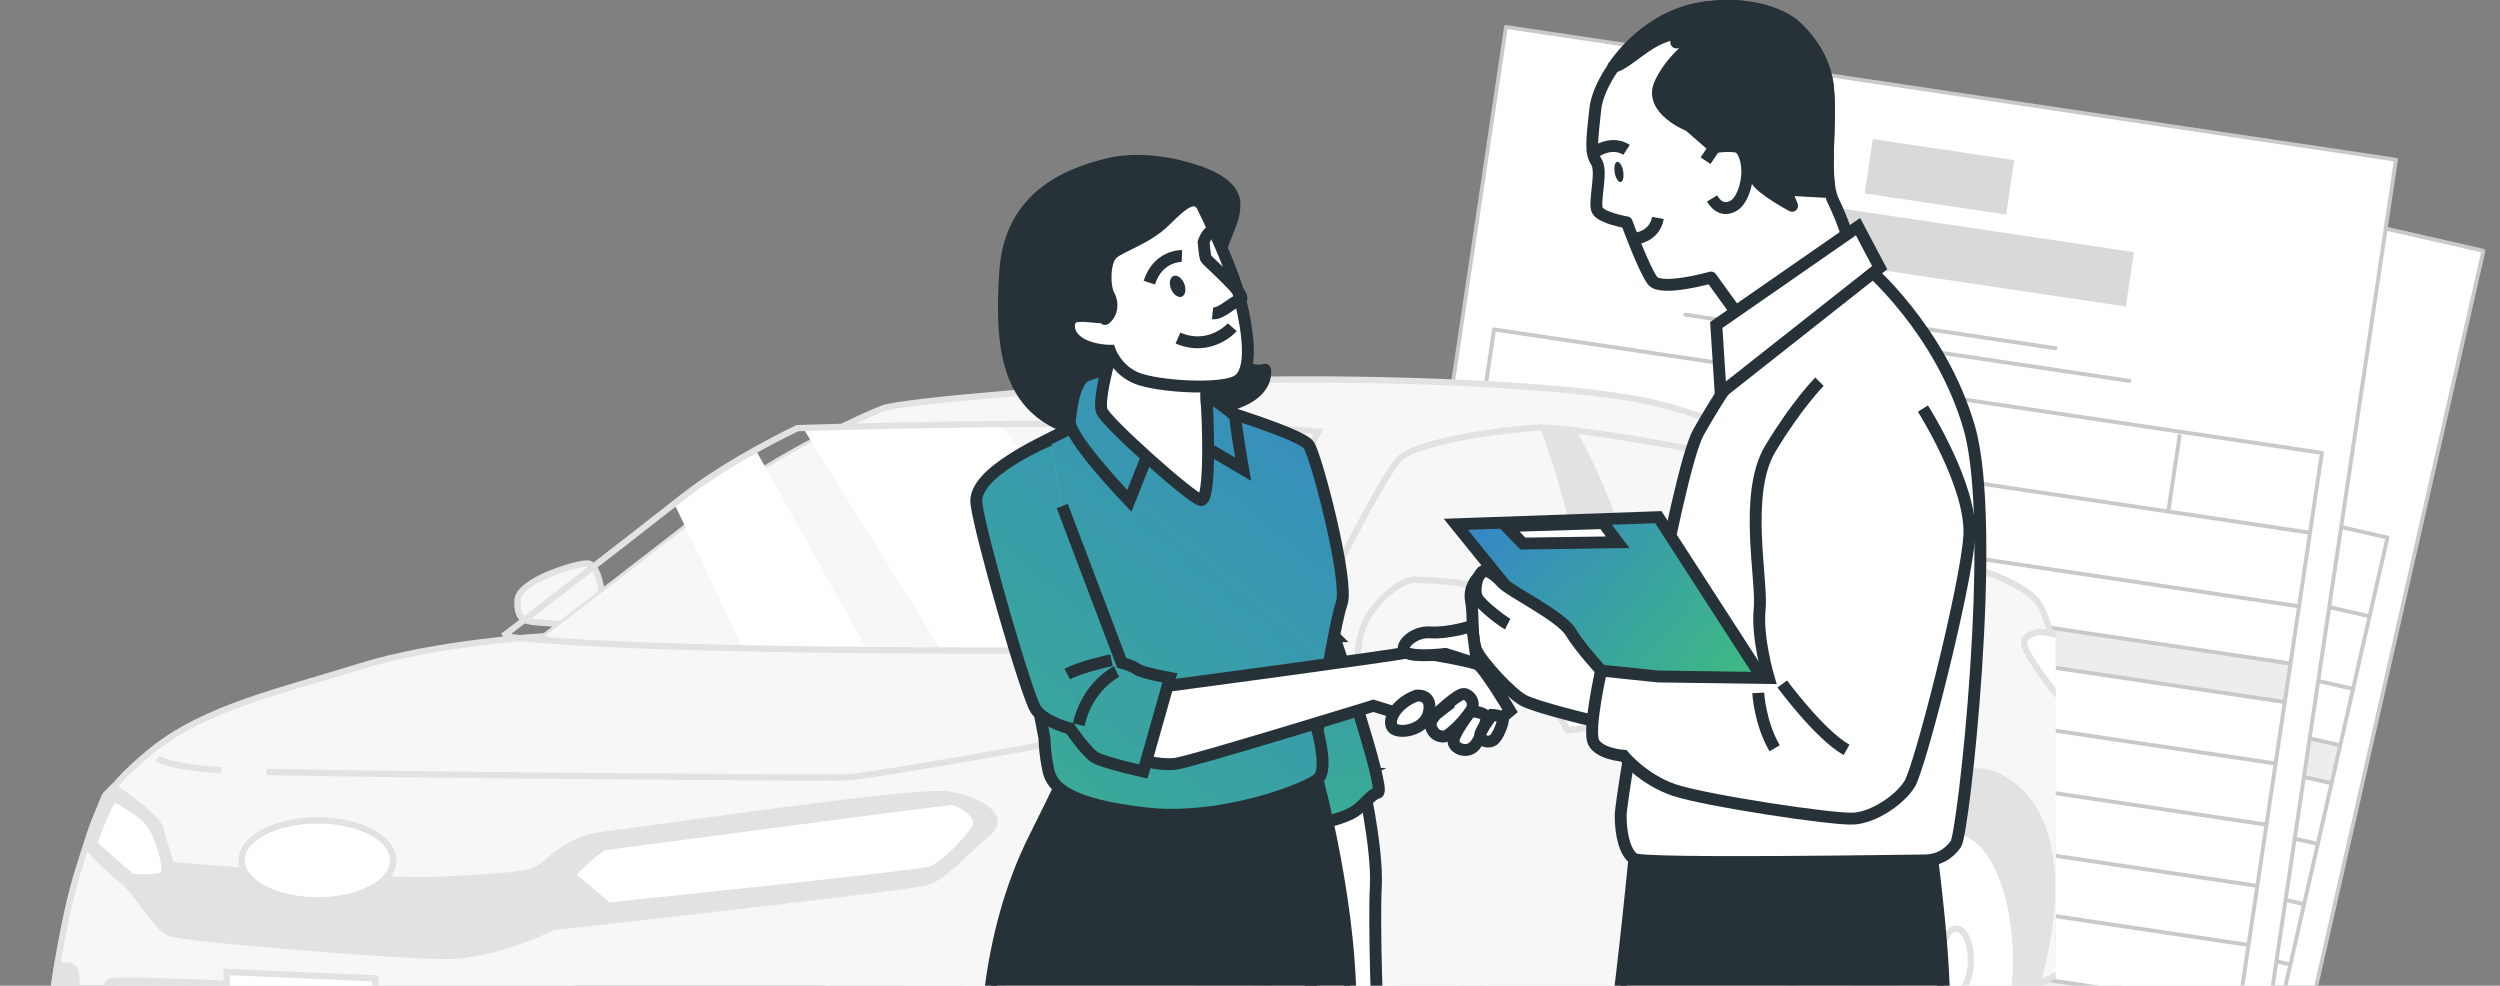 <svg width="279" height="110" viewBox="0 0 279 110" fill="none" xmlns="http://www.w3.org/2000/svg">
<rect x="0" y="0" width="279" height="110" fill="#808080" stroke="none"/>
<g clip-path="url(#clip0_5167_28807)">
<path d="M277.152 27.988L179.223 5.717L149.741 135.352L247.67 157.623L277.152 27.988Z" fill="white" stroke="#C9C9C9" stroke-width="0.438" stroke-linecap="round" stroke-linejoin="round"/>
<path d="M205.801 38.859L237.665 46.11" stroke="#C9C9C9" stroke-width="0.438" stroke-linecap="round" stroke-linejoin="round"/>
<path d="M196.773 39.256L245.63 50.369" stroke="#C9C9C9" stroke-width="0.438" stroke-linecap="round" stroke-linejoin="round"/>
<path d="M261.293 83.198L170.09 62.457L169.134 66.658L260.337 87.4L261.293 83.198Z" fill="#EDEDED"/>
<path d="M170.086 62.453L260.925 83.12" stroke="#C9C9C9" stroke-width="0.438" stroke-linecap="round" stroke-linejoin="round"/>
<path d="M169.32 66.736L260.123 87.394" stroke="#C9C9C9" stroke-width="0.438" stroke-linecap="round" stroke-linejoin="round"/>
<path d="M258.588 94.159L167.785 73.502" stroke="#C9C9C9" stroke-width="0.438" stroke-linecap="round" stroke-linejoin="round"/>
<path d="M262.522 76.863L171.715 56.205" stroke="#C9C9C9" stroke-width="0.438" stroke-linecap="round" stroke-linejoin="round"/>
<path d="M264.365 68.761L173.562 48.103" stroke="#C9C9C9" stroke-width="0.438" stroke-linecap="round" stroke-linejoin="round"/>
<path d="M252.66 121.15L161.457 100.408L160.502 104.609L251.705 125.351L252.66 121.15Z" fill="#EDEDED"/>
<path d="M266.443 59.993L175.359 39.279L155.179 128.017L246.262 148.731L266.443 59.993Z" stroke="#C9C9C9" stroke-width="0.438" stroke-linecap="round" stroke-linejoin="round"/>
<path d="M161.449 100.41L252.288 121.077" stroke="#C9C9C9" stroke-width="0.438" stroke-linecap="round" stroke-linejoin="round"/>
<path d="M160.688 104.689L251.49 125.347" stroke="#C9C9C9" stroke-width="0.438" stroke-linecap="round" stroke-linejoin="round"/>
<path d="M254.045 114.12L163.242 93.463" stroke="#C9C9C9" stroke-width="0.438" stroke-linecap="round" stroke-linejoin="round"/>
<path d="M210.538 104.398L209 111.159" stroke="#C9C9C9" stroke-width="0.438" stroke-linecap="round" stroke-linejoin="round"/>
<path d="M223.92 79.376L222.383 86.134" stroke="#C9C9C9" stroke-width="0.438" stroke-linecap="round" stroke-linejoin="round"/>
<path d="M219.903 59.123L218.201 66.596" stroke="#C9C9C9" stroke-width="0.438" stroke-linecap="round" stroke-linejoin="round"/>
<path d="M250.736 56.913L248.896 65.007" stroke="#C9C9C9" stroke-width="0.438" stroke-linecap="round" stroke-linejoin="round"/>
<path d="M255.522 107.622L164.719 86.965" stroke="#C9C9C9" stroke-width="0.438" stroke-linecap="round" stroke-linejoin="round"/>
<path d="M257.057 100.89L166.25 80.232" stroke="#C9C9C9" stroke-width="0.438" stroke-linecap="round" stroke-linejoin="round"/>
<path d="M230.126 102.024L228.712 108.23" stroke="#C9C9C9" stroke-width="0.438" stroke-linecap="round" stroke-linejoin="round"/>
<path d="M225.286 100.923L223.872 107.132" stroke="#C9C9C9" stroke-width="0.438" stroke-linecap="round" stroke-linejoin="round"/>
<path d="M220.446 99.819L219.036 106.029" stroke="#C9C9C9" stroke-width="0.438" stroke-linecap="round" stroke-linejoin="round"/>
<path d="M172.614 88.938L171.204 95.148" stroke="#C9C9C9" stroke-width="0.438" stroke-linecap="round" stroke-linejoin="round"/>
<path d="M214.401 84.149L212.845 90.978" stroke="#C9C9C9" stroke-width="0.438" stroke-linecap="round" stroke-linejoin="round"/>
<path d="M209.557 83.05L208.005 89.88" stroke="#C9C9C9" stroke-width="0.438" stroke-linecap="round" stroke-linejoin="round"/>
<path d="M204.721 81.949L203.169 88.779" stroke="#C9C9C9" stroke-width="0.438" stroke-linecap="round" stroke-linejoin="round"/>
<path d="M173.377 74.816L171.825 81.646" stroke="#C9C9C9" stroke-width="0.438" stroke-linecap="round" stroke-linejoin="round"/>
<path d="M184.846 98.556L183.308 105.318" stroke="#C9C9C9" stroke-width="0.438" stroke-linecap="round" stroke-linejoin="round"/>
<path d="M267.39 17.818L168.059 3.004L148.449 134.495L247.78 149.309L267.39 17.818Z" fill="white" stroke="#C9C9C9" stroke-width="0.438" stroke-linecap="round" stroke-linejoin="round"/>
<path d="M197.062 34.045L229.384 38.865" stroke="#C9C9C9" stroke-width="0.438" stroke-linecap="round" stroke-linejoin="round"/>
<path d="M188.094 35.119L237.646 42.509" stroke="#C9C9C9" stroke-width="0.438" stroke-linecap="round" stroke-linejoin="round"/>
<path d="M255.743 74.07L163.234 60.273L162.599 64.535L255.108 78.331L255.743 74.07Z" fill="#EDEDED"/>
<path d="M163.234 60.273L255.371 74.014" stroke="#C9C9C9" stroke-width="0.438" stroke-linecap="round" stroke-linejoin="round"/>
<path d="M162.793 64.598L254.901 78.334" stroke="#C9C9C9" stroke-width="0.438" stroke-linecap="round" stroke-linejoin="round"/>
<path d="M253.878 85.198L161.77 71.461" stroke="#C9C9C9" stroke-width="0.438" stroke-linecap="round" stroke-linejoin="round"/>
<path d="M256.495 67.655L164.387 53.918" stroke="#C9C9C9" stroke-width="0.438" stroke-linecap="round" stroke-linejoin="round"/>
<path d="M257.721 59.436L165.613 45.699" stroke="#C9C9C9" stroke-width="0.438" stroke-linecap="round" stroke-linejoin="round"/>
<path d="M250.001 112.566L157.492 98.769L156.857 103.031L249.365 116.827L250.001 112.566Z" fill="#EDEDED"/>
<path d="M259.126 50.544L166.738 36.766L153.315 126.773L245.702 140.552L259.126 50.544Z" stroke="#C9C9C9" stroke-width="0.438" stroke-linecap="round" stroke-linejoin="round"/>
<path d="M157.492 98.769L249.629 112.51" stroke="#C9C9C9" stroke-width="0.438" stroke-linecap="round" stroke-linejoin="round"/>
<path d="M156.211 108.748L248.319 122.485" stroke="#C9C9C9" stroke-width="0.438" stroke-linecap="round" stroke-linejoin="round"/>
<path d="M157.051 103.098L249.159 116.834" stroke="#C9C9C9" stroke-width="0.438" stroke-linecap="round" stroke-linejoin="round"/>
<path d="M250.858 105.448L158.75 91.711" stroke="#C9C9C9" stroke-width="0.438" stroke-linecap="round" stroke-linejoin="round"/>
<path d="M206.734 99.041L205.712 105.896" stroke="#C9C9C9" stroke-width="0.438" stroke-linecap="round" stroke-linejoin="round"/>
<path d="M218.195 73.074L217.172 79.933" stroke="#C9C9C9" stroke-width="0.438" stroke-linecap="round" stroke-linejoin="round"/>
<path d="M212.656 53.185L211.526 60.765" stroke="#C9C9C9" stroke-width="0.438" stroke-linecap="round" stroke-linejoin="round"/>
<path d="M243.238 48.65L242.014 56.861" stroke="#C9C9C9" stroke-width="0.438" stroke-linecap="round" stroke-linejoin="round"/>
<path d="M251.842 98.856L159.734 85.119" stroke="#C9C9C9" stroke-width="0.438" stroke-linecap="round" stroke-linejoin="round"/>
<path d="M252.862 92.024L160.754 78.287" stroke="#C9C9C9" stroke-width="0.438" stroke-linecap="round" stroke-linejoin="round"/>
<path d="M226.086 95.188L225.147 101.484" stroke="#C9C9C9" stroke-width="0.438" stroke-linecap="round" stroke-linejoin="round"/>
<path d="M221.184 94.455L220.245 100.752" stroke="#C9C9C9" stroke-width="0.438" stroke-linecap="round" stroke-linejoin="round"/>
<path d="M216.273 93.725L215.334 100.021" stroke="#C9C9C9" stroke-width="0.438" stroke-linecap="round" stroke-linejoin="round"/>
<path d="M167.758 86.488L166.819 92.785" stroke="#C9C9C9" stroke-width="0.438" stroke-linecap="round" stroke-linejoin="round"/>
<path d="M209.059 78.553L208.025 85.481" stroke="#C9C9C9" stroke-width="0.438" stroke-linecap="round" stroke-linejoin="round"/>
<path d="M204.148 77.82L203.115 84.748" stroke="#C9C9C9" stroke-width="0.438" stroke-linecap="round" stroke-linejoin="round"/>
<path d="M199.242 77.088L198.209 84.016" stroke="#C9C9C9" stroke-width="0.438" stroke-linecap="round" stroke-linejoin="round"/>
<path d="M167.449 72.348L166.416 79.276" stroke="#C9C9C9" stroke-width="0.438" stroke-linecap="round" stroke-linejoin="round"/>
<path d="M180.68 95.154L179.657 102.009" stroke="#C9C9C9" stroke-width="0.438" stroke-linecap="round" stroke-linejoin="round"/>
<rect x="209.008" y="15.521" width="15.957" height="6.137" transform="rotate(8.482 209.008 15.521)" fill="#D9D9D9"/>
<rect x="193.23" y="21.443" width="45.416" height="6.137" transform="rotate(8.482 193.23 21.443)" fill="#D9D9D9"/>
</g>
<g clip-path="url(#clip1_5167_28807)">
<path d="M227.281 109.885L143.223 125.756L105.574 124.62C105.574 124.62 105.076 105.663 114.306 95.682C123.536 85.702 137.507 87.701 142.248 91.691C146.989 95.682 152.726 110.151 152.726 110.151L202.123 102.913C202.123 102.913 209.607 85.449 219.089 83.457C228.571 81.459 233.481 100.634 227.281 109.878V109.885Z" fill="#E2E2E2" stroke="#E2E2E2" stroke-width="0.701" stroke-miterlimit="10"/>
<path d="M67.188 66.346C67.188 66.346 66.83 63.007 65.638 62.888C64.445 62.769 57.88 64.796 57.761 66.942C57.642 69.088 58.477 69.326 59.788 69.445C61.1 69.565 63.604 69.684 63.604 69.684L67.18 66.346H67.188Z" fill="#F7F7F7" stroke="#E2E2E2" stroke-width="0.701" stroke-miterlimit="10"/>
<path d="M111.901 96.847L120.331 97.246V99.098C127.772 102.878 132.977 110.937 132.977 120.034C132.977 129.13 127.772 136.705 120.331 139.777V141.629L111.901 141.229C100.265 140.682 90.832 130.295 90.832 118.042C90.832 105.789 100.265 96.3 111.901 96.847Z" fill="#E2E2E2" stroke="#E2E2E2" stroke-width="0.701" stroke-miterlimit="10"/>
<path d="M120.33 141.63C108.694 141.63 99.261 131.695 99.261 119.439C99.261 107.183 108.694 97.248 120.33 97.248C131.966 97.248 141.398 107.183 141.398 119.439C141.398 131.695 131.966 141.63 120.33 141.63Z" fill="#E2E2E2" stroke="#E2E2E2" stroke-width="0.701" stroke-miterlimit="10"/>
<path d="M120.332 136.201C111.543 136.201 104.418 128.696 104.418 119.438C104.418 110.181 111.543 102.676 120.332 102.676C129.121 102.676 136.246 110.181 136.246 119.438C136.246 128.696 129.121 136.201 120.332 136.201Z" fill="white" stroke="#E2E2E2" stroke-width="0.701" stroke-miterlimit="10"/>
<path d="M209.333 88.131H217.308V95.369C218.676 98.609 219.496 102.705 219.496 107.159C219.496 111.613 218.676 115.709 217.308 118.949V126.187H209.333C203.716 126.187 199.164 117.665 199.164 107.152C199.164 96.639 203.716 88.117 209.333 88.117V88.131Z" fill="#E2E2E2" stroke="#E2E2E2" stroke-width="0.701" stroke-miterlimit="10"/>
<path d="M217.307 126.201C211.69 126.201 207.137 117.678 207.137 107.166C207.137 96.653 211.69 88.131 217.307 88.131C222.923 88.131 227.477 96.653 227.477 107.166C227.477 117.678 222.923 126.201 217.307 126.201Z" fill="#E2E2E2" stroke="#E2E2E2" stroke-width="0.701" stroke-miterlimit="10"/>
<path d="M218.304 121.545C214.613 121.545 211.62 115.108 211.62 107.167C211.62 99.226 214.613 92.789 218.304 92.789C221.996 92.789 224.988 99.226 224.988 107.167C224.988 115.108 221.996 121.545 218.304 121.545Z" fill="white" stroke="#E2E2E2" stroke-width="0.701" stroke-miterlimit="10"/>
<path d="M218.301 110.709C217.391 110.709 216.653 109.123 216.653 107.167C216.653 105.211 217.391 103.625 218.301 103.625C219.211 103.625 219.949 105.211 219.949 107.167C219.949 109.123 219.211 110.709 218.301 110.709Z" fill="white" stroke="#E2E2E2" stroke-width="0.701" stroke-miterlimit="10"/>
<path d="M34.423 88.269L42.853 88.668C54.489 88.668 63.922 98.607 63.922 110.859C63.922 123.112 54.489 133.05 42.853 133.05C42.257 133.05 41.668 133.015 41.086 132.966L34.43 132.651C22.794 132.104 13.361 121.716 13.361 109.464C13.361 97.211 22.794 87.722 34.43 88.269H34.423Z" fill="#E2E2E2" stroke="#E2E2E2" stroke-width="0.701" stroke-miterlimit="10"/>
<path d="M60.793 71.01C60.793 71.01 74.722 60.321 80.873 55.46C87.023 50.6 96.422 46.392 98.526 45.578C100.63 44.765 121.685 42.99 135.936 42.499C150.188 42.015 171.727 42.66 182.093 44.442C192.459 46.223 202.011 52.213 203.148 52.865C204.284 53.511 217.56 61.934 219.503 62.909C221.446 63.884 226.145 65.174 227.604 67.447C229.063 69.719 229.708 75.87 231.812 81.698C233.923 87.534 234.246 103.889 232.955 105.993C231.658 108.097 227.288 109.879 227.288 109.879C227.288 109.879 232.471 94.168 224.862 87.849C217.252 81.53 209.965 93.516 208.015 102.746C206.072 111.976 206.234 115.055 206.234 115.055L143.23 125.744C143.23 125.744 144.851 106.793 136.911 97.724C128.972 88.656 120.065 92.703 114.882 102.262C109.698 111.815 108.731 128.016 106.781 129.636C104.838 131.256 88.644 132.715 74.553 132.063C60.463 131.418 14.791 127.693 10.091 125.421C5.392 123.156 4.747 122.665 5.07 118.134C5.392 113.596 6.851 102.907 8.794 96.918C10.737 90.928 10.898 88.656 16.895 83.802C22.884 78.942 31.308 77.16 40.053 74.411C48.8 71.655 60.786 71.01 60.786 71.01H60.793Z" fill="#F7F7F7" stroke="#E2E2E2" stroke-width="0.701" stroke-miterlimit="10"/>
<path d="M60.793 71.01C60.793 71.01 74.722 60.321 80.873 55.461C84.724 52.424 89.837 49.64 93.638 47.781C102.216 47.514 135.264 46.631 151.809 48.174C151.809 48.174 141.604 66.15 139.822 72.469C139.822 72.469 80.06 73.275 60.786 71.01H60.793Z" fill="#F7F7F7"/>
<path d="M143.909 74.102C143.909 74.102 154.051 52.984 156.316 51.07C158.582 49.162 168.366 47.85 171.711 47.731C175.05 47.612 188.06 49.877 193.425 51.07C198.798 52.262 213.232 61.688 212.993 63.357C212.755 65.027 209.655 67.895 208.939 68.253C208.224 68.611 143.909 74.102 143.909 74.102Z" fill="#F7F7F7" stroke="#E2E2E2" stroke-width="0.701" stroke-miterlimit="10"/>
<path d="M183.157 70.701C181.425 70.855 179.671 71.009 177.911 71.164C177.02 64.943 175.309 55.748 172.244 47.738C173.043 47.759 174.166 47.858 175.491 48.012C177.848 52.115 181.642 60.068 183.164 70.708L183.157 70.701Z" fill="#E2E2E2" stroke="#E2E2E2" stroke-width="0.701" stroke-miterlimit="10"/>
<path d="M195.44 51.723C196.646 52.2 198.042 52.859 199.508 53.637C202.853 58.54 206.872 65.441 208.527 68.331C207.728 68.436 205.827 68.632 203.141 68.885C202.959 67.784 202.629 66.15 202.026 63.723C201.009 59.662 197.642 54.682 195.44 51.723Z" fill="#E2E2E2" stroke="#E2E2E2" stroke-width="0.701" stroke-miterlimit="10"/>
<path d="M159.426 73.12C159.426 73.12 155.54 77.329 154.081 77.658C152.623 77.981 148.414 76.852 149.06 75.715C149.705 74.579 153.268 72.959 153.268 72.959L159.419 73.12H159.426Z" fill="#E2E2E2" stroke="#E2E2E2" stroke-width="0.701" stroke-miterlimit="10"/>
<path d="M151.485 74.411C151.485 74.411 151.323 71.171 152.621 68.905C153.918 66.64 156.506 64.697 157.804 64.697C159.101 64.697 167.356 65.02 168.17 67.124C168.976 69.228 168.331 71.823 165.743 73.114C163.155 74.411 152.298 74.25 151.492 74.411H151.485Z" fill="#F7F7F7" stroke="#E2E2E2" stroke-width="0.701" stroke-miterlimit="10"/>
<path d="M173.867 79.594L182.816 78.641L182.697 80.429L174.94 81.502L173.867 79.594Z" fill="white" stroke="#E2E2E2" stroke-width="0.701" stroke-miterlimit="10"/>
<path d="M203.694 76.971L204.41 78.76L210.617 77.925L211.332 76.256L203.694 76.971Z" fill="white" stroke="#E2E2E2" stroke-width="0.701" stroke-miterlimit="10"/>
<path d="M184.359 102.24C184.24 105.747 184.128 108.23 184.128 108.23" stroke="#E2E2E2" stroke-width="0.701" stroke-miterlimit="10"/>
<path d="M182.576 72.195C182.576 72.195 184.006 75.295 184.483 82.695C184.729 86.447 184.631 92.97 184.483 98.482" stroke="#E2E2E2" stroke-width="0.701" stroke-miterlimit="10"/>
<path d="M144.256 86.727C144.838 92.008 145.406 98.573 145.343 103.699C145.224 113.96 145.343 120.764 145.343 120.764" stroke="#E2E2E2" stroke-width="0.701" stroke-miterlimit="10"/>
<path d="M143.075 77.449C143.075 77.449 143.44 79.883 143.875 83.46" stroke="#E2E2E2" stroke-width="0.701" stroke-miterlimit="10"/>
<path d="M204.289 103.818C204.289 103.818 202.739 109.906 196.413 111.695C192.647 112.761 176.186 115.727 163.484 117.958" stroke="#E2E2E2" stroke-width="0.701" stroke-miterlimit="10"/>
<path d="M210.139 69.094C210.139 69.094 213.596 73.028 213.835 74.585C214.073 76.142 213.477 83.058 212.285 86.039C211.093 89.019 207.389 98.446 207.389 98.446" stroke="#E2E2E2" stroke-width="0.701" stroke-miterlimit="10"/>
<path d="M227.68 70.525C227.68 70.525 230.542 70.645 231.019 72.075C231.496 73.506 231.853 78.998 231.019 78.879C230.184 78.759 225.766 72.791 225.885 71.718C226.004 70.645 227.673 70.525 227.673 70.525H227.68Z" fill="white" stroke="#E2E2E2" stroke-width="0.701" stroke-miterlimit="10"/>
<path d="M19.096 96.539C19.096 96.539 41.651 98.447 48.209 98.208C54.774 97.97 58.47 97.612 59.304 97.254C60.139 96.897 60.735 96.539 60.735 96.539C60.735 96.539 63.597 93.558 67.061 93.201C70.526 92.843 102.263 88.067 105.84 88.663C109.417 89.259 112.404 91.167 110.251 92.955C108.105 94.743 105.356 97.851 103.448 98.447C101.54 99.043 61.682 103.461 61.682 103.461C61.682 103.461 55.475 106.681 49.752 106.681C44.029 106.681 20.877 104.773 19.089 104.177C17.3 103.581 15.512 99.639 13.478 98.089C11.444 96.539 9.662 94.393 9.662 94.393C9.662 94.393 11.451 89.02 11.809 88.663C12.166 88.305 12.643 87.828 12.643 87.828C12.643 87.828 17.539 91.047 17.896 92.485C18.254 93.916 19.089 96.539 19.089 96.539H19.096Z" fill="#E2E2E2" stroke="#E2E2E2" stroke-width="0.701" stroke-miterlimit="10"/>
<path d="M63.842 97.611L67.896 101.069C67.896 101.069 102.62 97.492 103.932 97.015C105.243 96.538 108.708 93.08 108.946 92C109.185 90.927 107.039 89.496 106.204 89.496C105.37 89.496 68.618 94.392 67.665 94.511C66.711 94.63 63.849 97.611 63.849 97.611H63.842Z" fill="white" stroke="#E2E2E2" stroke-width="0.701" stroke-miterlimit="10"/>
<path d="M12.77 89.139C12.77 89.139 15.751 90.689 16.704 92C17.658 93.312 18.97 97.492 18.016 97.73C17.062 97.969 15.154 97.969 14.797 97.85C14.439 97.73 10.504 94.153 10.504 94.153C10.504 94.153 11.935 89.98 12.77 89.139Z" fill="white" stroke="#E2E2E2" stroke-width="0.701" stroke-miterlimit="10"/>
<path d="M8.24 123.028C7.49 122.509 6.291 121.808 5.112 121.149C4.979 120.384 4.986 119.43 5.077 118.147C5.246 115.811 5.716 111.842 6.396 107.725L7.763 107.76C7.763 107.76 8.36 107.879 8.479 108.714C8.598 109.548 8.837 120.644 8.837 120.644C8.837 120.644 9.79 121.836 10.387 121.597C10.983 121.359 10.864 110.144 12.294 109.548C13.725 108.952 54.299 111.217 56.683 111.575C59.068 111.933 67.898 125.897 68.852 126.255C69.806 126.612 80.186 124.824 81.617 124.705C83.047 124.585 73.74 111.456 73.74 111.456C73.74 111.456 87.227 111.575 91.758 112.29C96.296 113.006 99.992 122.909 99.992 122.909C99.992 122.909 99.754 123.505 94.858 124.936C89.963 126.367 68.249 128.394 66.46 128.513C65.1 128.604 68.003 130.75 69.483 131.788C65.008 131.515 59.271 131.101 53.127 130.603L18.677 127.131C15.696 126.717 13.29 126.318 11.726 125.939C10.962 125.217 9.545 123.926 8.233 123.028H8.24Z" fill="#E2E2E2" stroke="#E2E2E2" stroke-width="0.701" stroke-miterlimit="10"/>
<path d="M25.303 118.253L41.891 118.975V109.191L25.303 108.469V118.253Z" fill="white" stroke="#E2E2E2" stroke-width="0.701" stroke-miterlimit="10"/>
<path d="M24.742 85.976C18.619 85.569 17.539 84.602 17.539 84.602" stroke="#E2E2E2" stroke-width="0.701" stroke-miterlimit="10"/>
<path d="M116.121 83.178C106.989 84.847 96.238 86.677 94.505 86.748C91.847 86.853 44.835 86.488 29.721 86.151" stroke="#E2E2E2" stroke-width="0.701" stroke-miterlimit="10"/>
<path d="M130.073 73.625C130.073 73.625 131.742 73.983 131.742 75.533C131.742 77.083 131.384 79.825 129.358 80.547C128.67 80.793 124.757 81.571 119.784 82.504" stroke="#E2E2E2" stroke-width="0.701" stroke-miterlimit="10"/>
<path d="M26.971 96.013C26.971 98.475 30.759 100.474 35.437 100.474C40.115 100.474 43.902 98.475 43.902 96.013C43.902 93.552 40.115 91.553 35.437 91.553C30.759 91.553 26.971 93.552 26.971 96.013Z" fill="white" stroke="#E2E2E2" stroke-width="0.701" stroke-miterlimit="10"/>
<path d="M75.249 56.222C75.585 55.955 75.915 55.696 76.217 55.458C78.636 53.55 81.554 51.74 84.331 50.197L96.773 72.543C92.159 72.501 87.48 72.437 82.957 72.346L75.249 56.222Z" fill="white"/>
<path d="M111.565 47.33L131.617 72.509C126.511 72.558 116.44 72.635 105.071 72.6L89.613 47.765C93.723 47.639 102.083 47.414 111.558 47.33H111.565Z" fill="white"/>
<path d="M56.137 71.008C56.137 71.008 70.066 60.319 76.217 55.459C80.067 52.422 85.18 49.638 88.982 47.779C97.559 47.513 130.607 46.629 147.152 48.172C147.152 48.172 136.948 66.148 135.166 72.467C135.166 72.467 75.403 73.273 56.13 71.008H56.137Z" stroke="#E2E2E2" stroke-width="0.701" stroke-miterlimit="10"/>
</g>
<g clip-path="url(#clip2_5167_28807)">
<path d="M215.368 93.783C215.368 93.783 217.345 107.956 216.894 114.499C216.443 121.054 202.88 159.592 202.88 159.592C202.88 159.592 202.575 197.373 201.819 206.211C201.062 215.049 199.841 224.644 199.841 224.644C199.841 224.644 199.536 226.621 199.39 227.086C199.244 227.55 199.39 229.833 199.39 229.833C199.39 229.833 191.919 230.284 190.552 229.076C189.185 227.856 181.568 226.329 181.568 226.329C181.568 226.329 180.957 224.657 182.019 221.154C183.081 217.65 185.376 211.865 185.376 211.865L179.59 144.981C179.59 144.981 179.139 122.74 180.201 115.122C181.263 107.505 182.391 95.88 182.391 95.88L215.394 93.796L215.368 93.783Z" fill="#263238" stroke="#263238" stroke-width="1.327" stroke-miterlimit="10"/>
<path d="M208.257 29.726C208.257 29.726 216.604 36.746 219.776 47.761C222.947 58.789 219.112 93.027 218.276 94.195C217.44 95.362 216.272 96.026 214.773 96.026C213.273 96.026 183.375 96.53 182.366 95.853C181.357 95.177 180.866 93.186 180.866 91.01C180.866 88.833 187.077 52.644 189.545 48.252C192.027 43.859 193.553 41.908 193.553 41.908L208.244 29.713L208.257 29.726Z" fill="white" stroke="#263238" stroke-width="1.327" stroke-miterlimit="10"/>
<path d="M206.147 26.369C206.147 26.369 205.789 24.923 204.581 22.388C203.373 19.854 204.462 13.816 203.984 9.596C203.506 5.376 200.122 2.721 200.122 2.721C200.122 2.721 196.738 -0.172 189.864 0.917C182.99 2.005 178.398 8.76 178.04 12.143C177.682 15.527 177.443 16.974 178.159 18.062C178.889 19.15 177.801 22.654 178.279 23.49C178.756 24.339 181.543 24.817 181.543 24.817C181.543 24.817 183.481 30.125 184.436 31.333C185.392 32.54 190.952 30.974 190.952 30.974L194.084 35.314L206.16 26.383L206.147 26.369Z" fill="white" stroke="#263238" stroke-width="1.327" stroke-miterlimit="10" stroke-linejoin="round"/>
<path d="M180.067 7.43C182.097 4.511 185.521 1.591 189.847 0.901C196.722 -0.187 200.106 2.706 200.106 2.706C200.106 2.706 203.49 5.36 203.967 9.58C204.365 13.03 203.715 17.675 204.113 20.648L203.609 21.404L199.27 21.165L199.999 22.97C199.999 22.97 196.615 21.165 196.018 20.077C195.421 18.989 195.049 16.454 193.603 16.335C192.157 16.215 191.307 16.454 191.307 16.454L188.534 14.039C188.534 14.039 183.942 12.234 185.269 9.328C186.596 6.435 189.37 4.617 189.37 4.617L187.074 4.736L188.64 3.409C188.64 3.409 186.344 3.529 184.168 4.856C182.748 5.718 180.77 7.51 180.067 7.404V7.43Z" fill="#263238" stroke="#263238" stroke-width="1.327" stroke-miterlimit="10" stroke-linejoin="round"/>
<path d="M191.058 22.15C191.655 23.119 192.504 23.596 193.592 22.88C194.68 22.163 195.649 18.898 194.442 16.841C193.234 14.785 191.31 16.483 191.31 16.483L190.341 17.93" stroke="#263238" stroke-width="1.327" stroke-miterlimit="10"/>
<path d="M178.024 16.96C178.024 16.96 179.829 15.633 181.527 16.722" stroke="#263238" stroke-width="1.327" stroke-miterlimit="10"/>
<path d="M180.203 19.269C180.309 19.892 180.614 20.357 180.866 20.317C181.132 20.277 181.251 19.733 181.145 19.109C181.039 18.486 180.734 18.021 180.481 18.061C180.216 18.101 180.097 18.645 180.203 19.269Z" fill="#263238"/>
<path d="M182.604 26.62C182.604 26.62 184.661 26.381 185.02 24.324" stroke="#263238" stroke-width="1.327" stroke-miterlimit="10"/>
<path d="M207.354 25.293L191.536 36.268L192.027 43.872L209.77 29.871L207.354 25.293Z" fill="white" stroke="#263238" stroke-width="1.327" stroke-miterlimit="10"/>
<path d="M185.072 57.715L197.52 76.984L177.72 77.382L162.472 58.511L185.072 57.715Z" fill="#6CCB94"/>
<path d="M185.072 57.715L197.52 76.984L177.72 77.382L162.472 58.511L185.072 57.715Z" fill="url(#paint0_linear_5167_28807)"/>
<path d="M185.072 57.715L197.52 76.984L177.72 77.382L162.472 58.511L185.072 57.715Z" stroke="#263238" stroke-width="1.327" stroke-miterlimit="10"/>
<path d="M178.926 58.379L180.531 60.516L169.955 60.661L168.057 58.711L178.926 58.379Z" fill="white" stroke="#263238" stroke-width="1.327" stroke-miterlimit="10"/>
<path d="M178.688 74.82C178.688 74.82 176.405 72.378 175.29 70.547C174.176 68.716 168.469 65.969 167.646 65.04C166.837 64.124 165.709 63.301 165.298 63.925L164.886 64.535C164.886 64.535 163.864 65.557 164.17 67.083C164.475 68.609 164.17 71.263 164.78 72.591C165.39 73.918 168.655 77.474 170.075 78.191C171.495 78.907 176.498 80.128 176.498 80.128L177.825 80.433L178.674 74.82H178.688Z" fill="white" stroke="#263238" stroke-width="1.327" stroke-miterlimit="10"/>
<path d="M164.9 64.549C164.9 64.549 164.396 65.969 164.9 66.792C165.405 67.601 167.647 69.34 168.258 69.645" stroke="#263238" stroke-width="1.327" stroke-miterlimit="10"/>
<path d="M214.599 45.597C214.599 45.597 220.106 54.276 219.775 59.796C219.443 65.317 214.267 85.687 213.1 87.518C211.932 89.35 209.092 91.194 206.915 91.354C204.739 91.526 190.38 89.35 186.877 88.182C183.374 87.014 181.197 84.347 181.197 84.347C181.197 84.347 178.53 84.174 177.853 82.847C177.176 81.52 178.689 74.832 178.689 74.832L185.032 75.495L197.387 75.668C197.387 75.668 196.047 71.156 196.379 67.984C196.71 64.812 194.547 55.125 197.546 50.109C200.559 45.093 203.054 42.598 203.054 42.598" fill="white"/>
<path d="M214.599 45.597C214.599 45.597 220.106 54.276 219.775 59.796C219.443 65.317 214.267 85.687 213.1 87.518C211.932 89.35 209.092 91.194 206.915 91.354C204.739 91.526 190.38 89.35 186.877 88.182C183.374 87.014 181.197 84.347 181.197 84.347C181.197 84.347 178.53 84.174 177.853 82.847C177.176 81.52 178.689 74.832 178.689 74.832L185.032 75.495L197.387 75.668C197.387 75.668 196.047 71.156 196.379 67.984C196.71 64.812 194.547 55.125 197.546 50.109C200.559 45.093 203.054 42.598 203.054 42.598" stroke="#263238" stroke-width="1.327" stroke-miterlimit="10"/>
<path d="M198.899 76.332C198.899 76.332 203.079 82.012 206.078 83.684" stroke="#263238" stroke-width="1.327" stroke-miterlimit="10"/>
<path d="M196.219 77.326C196.219 77.326 196.392 80.67 198.051 83.51" stroke="#263238" stroke-width="1.327" stroke-miterlimit="10"/>
<path d="M151.91 86.365C151.91 86.365 153.768 94.513 153.542 98.946C153.303 103.365 153.781 115.162 153.781 115.162C153.781 115.162 154.71 120.285 154.484 121.214C154.245 122.143 152.852 125.407 151.459 125.872C150.065 126.336 147.968 124.478 147.73 123.775C147.491 123.072 144.465 90.094 144.465 90.094L151.923 86.365H151.91Z" fill="white" stroke="#263238" stroke-width="1.327" stroke-miterlimit="10"/>
<path d="M148.886 70.998C148.886 70.998 154.711 88.237 153.782 88.462C152.854 88.701 152.15 90.095 150.757 90.798C149.363 91.501 147.028 91.966 147.028 91.966L140.512 73.798C140.512 73.798 145.873 67.973 148.899 70.998H148.886Z" fill="#6CCB94"/>
<path d="M148.886 70.998C148.886 70.998 154.711 88.237 153.782 88.462C152.854 88.701 152.15 90.095 150.757 90.798C149.363 91.501 147.028 91.966 147.028 91.966L140.512 73.798C140.512 73.798 145.873 67.973 148.899 70.998H148.886Z" fill="url(#paint1_linear_5167_28807)"/>
<path d="M148.886 70.998C148.886 70.998 154.711 88.237 153.782 88.462C152.854 88.701 152.15 90.095 150.757 90.798C149.363 91.501 147.028 91.966 147.028 91.966L140.512 73.798C140.512 73.798 145.873 67.973 148.899 70.998H148.886Z" stroke="#263238" stroke-width="1.327" stroke-miterlimit="10"/>
<path d="M146.442 84.798C146.442 84.798 150.715 99.529 150.715 112.361C150.715 125.194 143.655 158.317 143.655 158.317C143.655 158.317 136.821 162.378 125.275 162.803C113.73 163.227 110.956 160.029 110.956 160.029C110.956 160.029 112.496 144.45 110.956 133.515C108.687 117.391 110.306 103.855 115.442 93.557C118.441 87.559 119.078 86.072 119.078 86.072L146.442 84.785V84.798Z" fill="#263238" stroke="#263238" stroke-width="1.327" stroke-miterlimit="10"/>
<path d="M135.652 45.559C135.652 45.559 145.221 48.425 146.07 49.686C146.919 50.946 150.582 64.934 149.733 67.336C148.883 69.737 147.052 81.588 147.052 81.588C147.052 81.588 148.18 85.675 147.198 86.817C146.216 87.958 136.329 91.753 127.863 90.771C119.396 89.789 117.419 87.945 116.994 85.967C116.569 83.99 116.569 82.437 116.569 82.437C116.569 82.437 111.354 55.339 111.354 53.216C111.354 51.092 120.113 47.854 120.67 47.005C121.241 46.156 135.652 45.559 135.652 45.559Z" fill="#6CCB94"/>
<path d="M135.652 45.559C135.652 45.559 145.221 48.425 146.07 49.686C146.919 50.946 150.582 64.934 149.733 67.336C148.883 69.737 147.052 81.588 147.052 81.588C147.052 81.588 148.18 85.675 147.198 86.817C146.216 87.958 136.329 91.753 127.863 90.771C119.396 89.789 117.419 87.945 116.994 85.967C116.569 83.99 116.569 82.437 116.569 82.437C116.569 82.437 111.354 55.339 111.354 53.216C111.354 51.092 120.113 47.854 120.67 47.005C121.241 46.156 135.652 45.559 135.652 45.559Z" fill="url(#paint2_linear_5167_28807)"/>
<path d="M135.652 45.559C135.652 45.559 145.221 48.425 146.07 49.686C146.919 50.946 150.582 64.934 149.733 67.336C148.883 69.737 147.052 81.588 147.052 81.588C147.052 81.588 148.18 85.675 147.198 86.817C146.216 87.958 136.329 91.753 127.863 90.771C119.396 89.789 117.419 87.945 116.994 85.967C116.569 83.99 116.569 82.437 116.569 82.437C116.569 82.437 111.354 55.339 111.354 53.216C111.354 51.092 120.113 47.854 120.67 47.005C121.241 46.156 135.652 45.559 135.652 45.559Z" stroke="#263238" stroke-width="1.327" stroke-miterlimit="10"/>
<path d="M133.556 19.096C133.556 19.096 133.808 19.163 134.18 19.309C135.308 19.733 137.577 20.782 137.749 22.52C137.975 24.829 135.984 27.045 136.316 28.691C136.648 30.35 138.187 40.489 139.183 41.033C140.178 41.59 141.173 41.258 141.173 41.258C141.173 41.258 141.943 44.456 135.666 45.558C129.389 46.659 122.329 49.751 117.366 46.885C112.403 44.018 111.633 38.286 112.19 30.244C112.748 22.202 118.693 19.547 123.55 18.34C128.394 17.132 133.583 19.11 133.583 19.11L133.556 19.096Z" fill="#263238" stroke="#263238" stroke-width="1.327" stroke-miterlimit="10" stroke-linejoin="round"/>
<path d="M134.073 43.752C134.073 43.752 137.881 46.008 137.881 46.712C137.881 47.415 138.73 52.365 138.73 52.365L133.223 49.114L128.565 49.538L126.031 55.895C126.031 55.895 119.249 48.835 119.395 47.004C119.541 45.172 119.966 43.049 120.802 42.2C121.638 41.35 126.309 40.926 126.309 40.926L134.073 43.752Z" fill="#6CCB94"/>
<path d="M134.073 43.752C134.073 43.752 137.881 46.008 137.881 46.712C137.881 47.415 138.73 52.365 138.73 52.365L133.223 49.114L128.565 49.538L126.031 55.895C126.031 55.895 119.249 48.835 119.395 47.004C119.541 45.172 119.966 43.049 120.802 42.2C121.638 41.35 126.309 40.926 126.309 40.926L134.073 43.752Z" fill="url(#paint3_linear_5167_28807)"/>
<path d="M134.073 43.752C134.073 43.752 137.881 46.008 137.881 46.712C137.881 47.415 138.73 52.365 138.73 52.365L133.223 49.114L128.565 49.538L126.031 55.895C126.031 55.895 119.249 48.835 119.395 47.004C119.541 45.172 119.966 43.049 120.802 42.2C121.638 41.35 126.309 40.926 126.309 40.926L134.073 43.752Z" stroke="#263238" stroke-width="1.327" stroke-miterlimit="10"/>
<path d="M134.659 42.239C134.659 42.239 134.553 44.442 134.659 44.999C134.765 45.557 135.216 56.133 133.995 55.802C132.788 55.47 123.525 47.202 122.968 45.875C122.41 44.548 124.401 37.94 124.401 37.94C124.401 37.94 132.443 42.133 134.646 42.239H134.659Z" fill="white" stroke="#263238" stroke-width="1.327" stroke-miterlimit="10"/>
<path d="M134.22 23.063C134.22 23.063 137.524 29.791 138.413 33.428C139.289 37.064 139.952 41.589 137.975 42.571C135.984 43.566 129.27 43.128 126.947 42.239C124.638 41.363 123.855 39.147 123.855 39.147C123.855 39.147 122.024 39.147 120.657 38.377C118.892 37.382 119.118 35.737 119.781 35.405C120.445 35.073 122.21 35.405 122.873 35.405C123.537 35.405 123.099 35.843 123.537 35.405C123.975 34.967 124.306 33.972 123.762 32.976C123.205 31.981 123.205 29.234 124.094 28.345C124.97 27.469 127.956 26.686 130.053 24.603C132.149 22.506 133.357 21.63 134.246 23.063H134.22Z" fill="white" stroke="#263238" stroke-width="1.327" stroke-miterlimit="10"/>
<path d="M135.321 34.968C136.317 35.074 137.418 33.76 138.413 33.428C139.409 33.097 134.671 29.129 134.552 28.797C134.446 28.465 134.326 27.032 134.326 27.032C134.326 27.032 134.658 25.931 135.321 25.705" stroke="#263238" stroke-width="1.327" stroke-miterlimit="10"/>
<path d="M137.523 36.52C137.523 36.52 135.095 39.28 131.459 37.727" stroke="#263238" stroke-width="1.327" stroke-miterlimit="10"/>
<path d="M130.688 32.246C130.94 32.883 131.485 33.268 131.883 33.109C132.294 32.949 132.413 32.299 132.161 31.662C131.909 31.025 131.365 30.64 130.967 30.8C130.556 30.959 130.436 31.609 130.688 32.246Z" fill="#263238"/>
<path d="M131.898 28.571C131.898 28.571 129.258 28.465 128.262 31.543" stroke="#263238" stroke-width="1.327" stroke-miterlimit="10"/>
<path d="M128.566 76.784C128.566 76.784 156.089 73.108 156.938 72.829C157.788 72.55 164.144 73.811 164.847 74.103C165.551 74.382 168.523 79.332 168.523 79.332C168.523 79.332 165.843 81.588 165.139 81.866C164.436 82.145 164.011 82.848 163.733 82.291C163.454 81.72 159.778 80.738 156.952 79.889C154.125 79.04 153.276 78.761 153.276 78.761C153.276 78.761 132.666 85.118 131.114 85.25C129.561 85.396 128.008 84.972 128.008 84.972L128.579 76.784H128.566Z" fill="white" stroke="#263238" stroke-width="1.327" stroke-miterlimit="10"/>
<path d="M118.545 56.467L125.18 73.971C125.18 73.971 126.308 74.249 126.879 74.674C127.449 75.099 130.555 75.656 130.555 75.656L127.595 86.1C127.595 86.1 123.216 85.118 122.234 84.547C121.252 83.977 119.407 81.296 119.407 81.296C119.407 81.296 116.581 80.593 115.599 79.173C114.617 77.766 109.388 59.691 108.964 56.161C108.539 52.632 117.151 49.102 117.151 49.102" fill="#6CCB94"/>
<path d="M118.545 56.467L125.18 73.971C125.18 73.971 126.308 74.249 126.879 74.674C127.449 75.099 130.555 75.656 130.555 75.656L127.595 86.1C127.595 86.1 123.216 85.118 122.234 84.547C121.252 83.977 119.407 81.296 119.407 81.296C119.407 81.296 116.581 80.593 115.599 79.173C114.617 77.766 109.388 59.691 108.964 56.161C108.539 52.632 117.151 49.102 117.151 49.102" fill="url(#paint4_linear_5167_28807)"/>
<path d="M118.545 56.467L125.18 73.971C125.18 73.971 126.308 74.249 126.879 74.674C127.449 75.099 130.555 75.656 130.555 75.656L127.595 86.1C127.595 86.1 123.216 85.118 122.234 84.547C121.252 83.977 119.407 81.296 119.407 81.296C119.407 81.296 116.581 80.593 115.599 79.173C114.617 77.766 109.388 59.691 108.964 56.161C108.539 52.632 117.151 49.102 117.151 49.102" stroke="#263238" stroke-width="1.327" stroke-miterlimit="10"/>
<path d="M124.609 74.953C124.609 74.953 121.358 76.506 120.376 80.885" stroke="#263238" stroke-width="1.327" stroke-miterlimit="10"/>
<path d="M124.039 73.678C124.039 73.678 120.655 74.381 119.102 75.23" stroke="#263238" stroke-width="1.327" stroke-miterlimit="10"/>
<path d="M164.277 69.869C164.277 69.869 161.596 70.719 159.619 70.573C157.642 70.427 155.943 72.271 156.938 72.829C157.92 73.399 161.318 72.974 161.318 72.974L164.848 74.102L164.277 69.869Z" fill="white" stroke="#263238" stroke-width="1.327" stroke-miterlimit="10"/>
<path d="M158.065 77.633C158.065 77.633 159.896 77.355 159.471 79.465C159.047 81.588 155.941 81.999 155.384 81.163C154.813 80.314 155.875 78.456 158.065 77.633Z" fill="white" stroke="#263238" stroke-width="1.327" stroke-miterlimit="10"/>
<path d="M160.467 79.531C160.467 79.531 162.723 77.368 163.386 77.448C164.05 77.527 164.713 78.443 164.143 79.358C163.559 80.274 161.728 82.198 161.144 82.198C160.56 82.198 160.055 82.026 159.724 81.203C159.392 80.367 160.48 79.531 160.48 79.531H160.467Z" fill="white" stroke="#263238" stroke-width="1.327" stroke-miterlimit="10"/>
<path d="M164.132 79.371C164.132 79.371 165.964 79.451 165.884 80.207C165.805 80.964 165.048 82.954 164.305 83.458C163.549 83.963 162.474 83.631 162.222 82.874C161.969 82.118 164.132 79.371 164.132 79.371Z" fill="white" stroke="#263238" stroke-width="1.327" stroke-miterlimit="10"/>
<path d="M166.52 79.783C166.52 79.783 167.794 79.836 167.728 80.354C167.675 80.871 167.157 82.251 166.64 82.597C166.122 82.942 165.366 82.716 165.193 82.198C165.021 81.681 166.52 79.783 166.52 79.783Z" fill="white" stroke="#263238" stroke-width="1.327" stroke-miterlimit="10"/>
</g>
<defs>
<linearGradient id="paint0_linear_5167_28807" x1="214.906" y1="83.981" x2="151.456" y2="29.977" gradientUnits="userSpaceOnUse">
<stop stop-color="#43D959"/>
<stop offset="1" stop-color="#2E5CFF"/>
</linearGradient>
<linearGradient id="paint1_linear_5167_28807" x1="61.504" y1="164.001" x2="38.959" y2="3.356" gradientUnits="userSpaceOnUse">
<stop stop-color="#43D959"/>
<stop offset="1" stop-color="#2E5CFF"/>
</linearGradient>
<linearGradient id="paint2_linear_5167_28807" x1="65.502" y1="158.501" x2="211.002" y2="-18.499" gradientUnits="userSpaceOnUse">
<stop stop-color="#43D959"/>
<stop offset="1" stop-color="#2E5CFF"/>
</linearGradient>
<linearGradient id="paint3_linear_5167_28807" x1="62.502" y1="162.5" x2="212.501" y2="-19" gradientUnits="userSpaceOnUse">
<stop stop-color="#43D959"/>
<stop offset="1" stop-color="#2E5CFF"/>
</linearGradient>
<linearGradient id="paint4_linear_5167_28807" x1="62.5" y1="162.5" x2="213" y2="-22" gradientUnits="userSpaceOnUse">
<stop stop-color="#43D959"/>
<stop offset="1" stop-color="#2E5CFF"/>
</linearGradient>
<clipPath id="clip0_5167_28807">
<rect width="111.997" height="141.599" fill="white" transform="translate(167.887 2.771) rotate(8.482)"/>
</clipPath>
<clipPath id="clip1_5167_28807">
<rect width="229.415" height="99.993" fill="white" transform="matrix(-1 0 0 1 229.414 42)"/>
</clipPath>
<clipPath id="clip2_5167_28807">
<rect width="117.67" height="241.524" fill="white" transform="matrix(-1 0 0 1 221.672 0)"/>
</clipPath>
</defs>
</svg>
